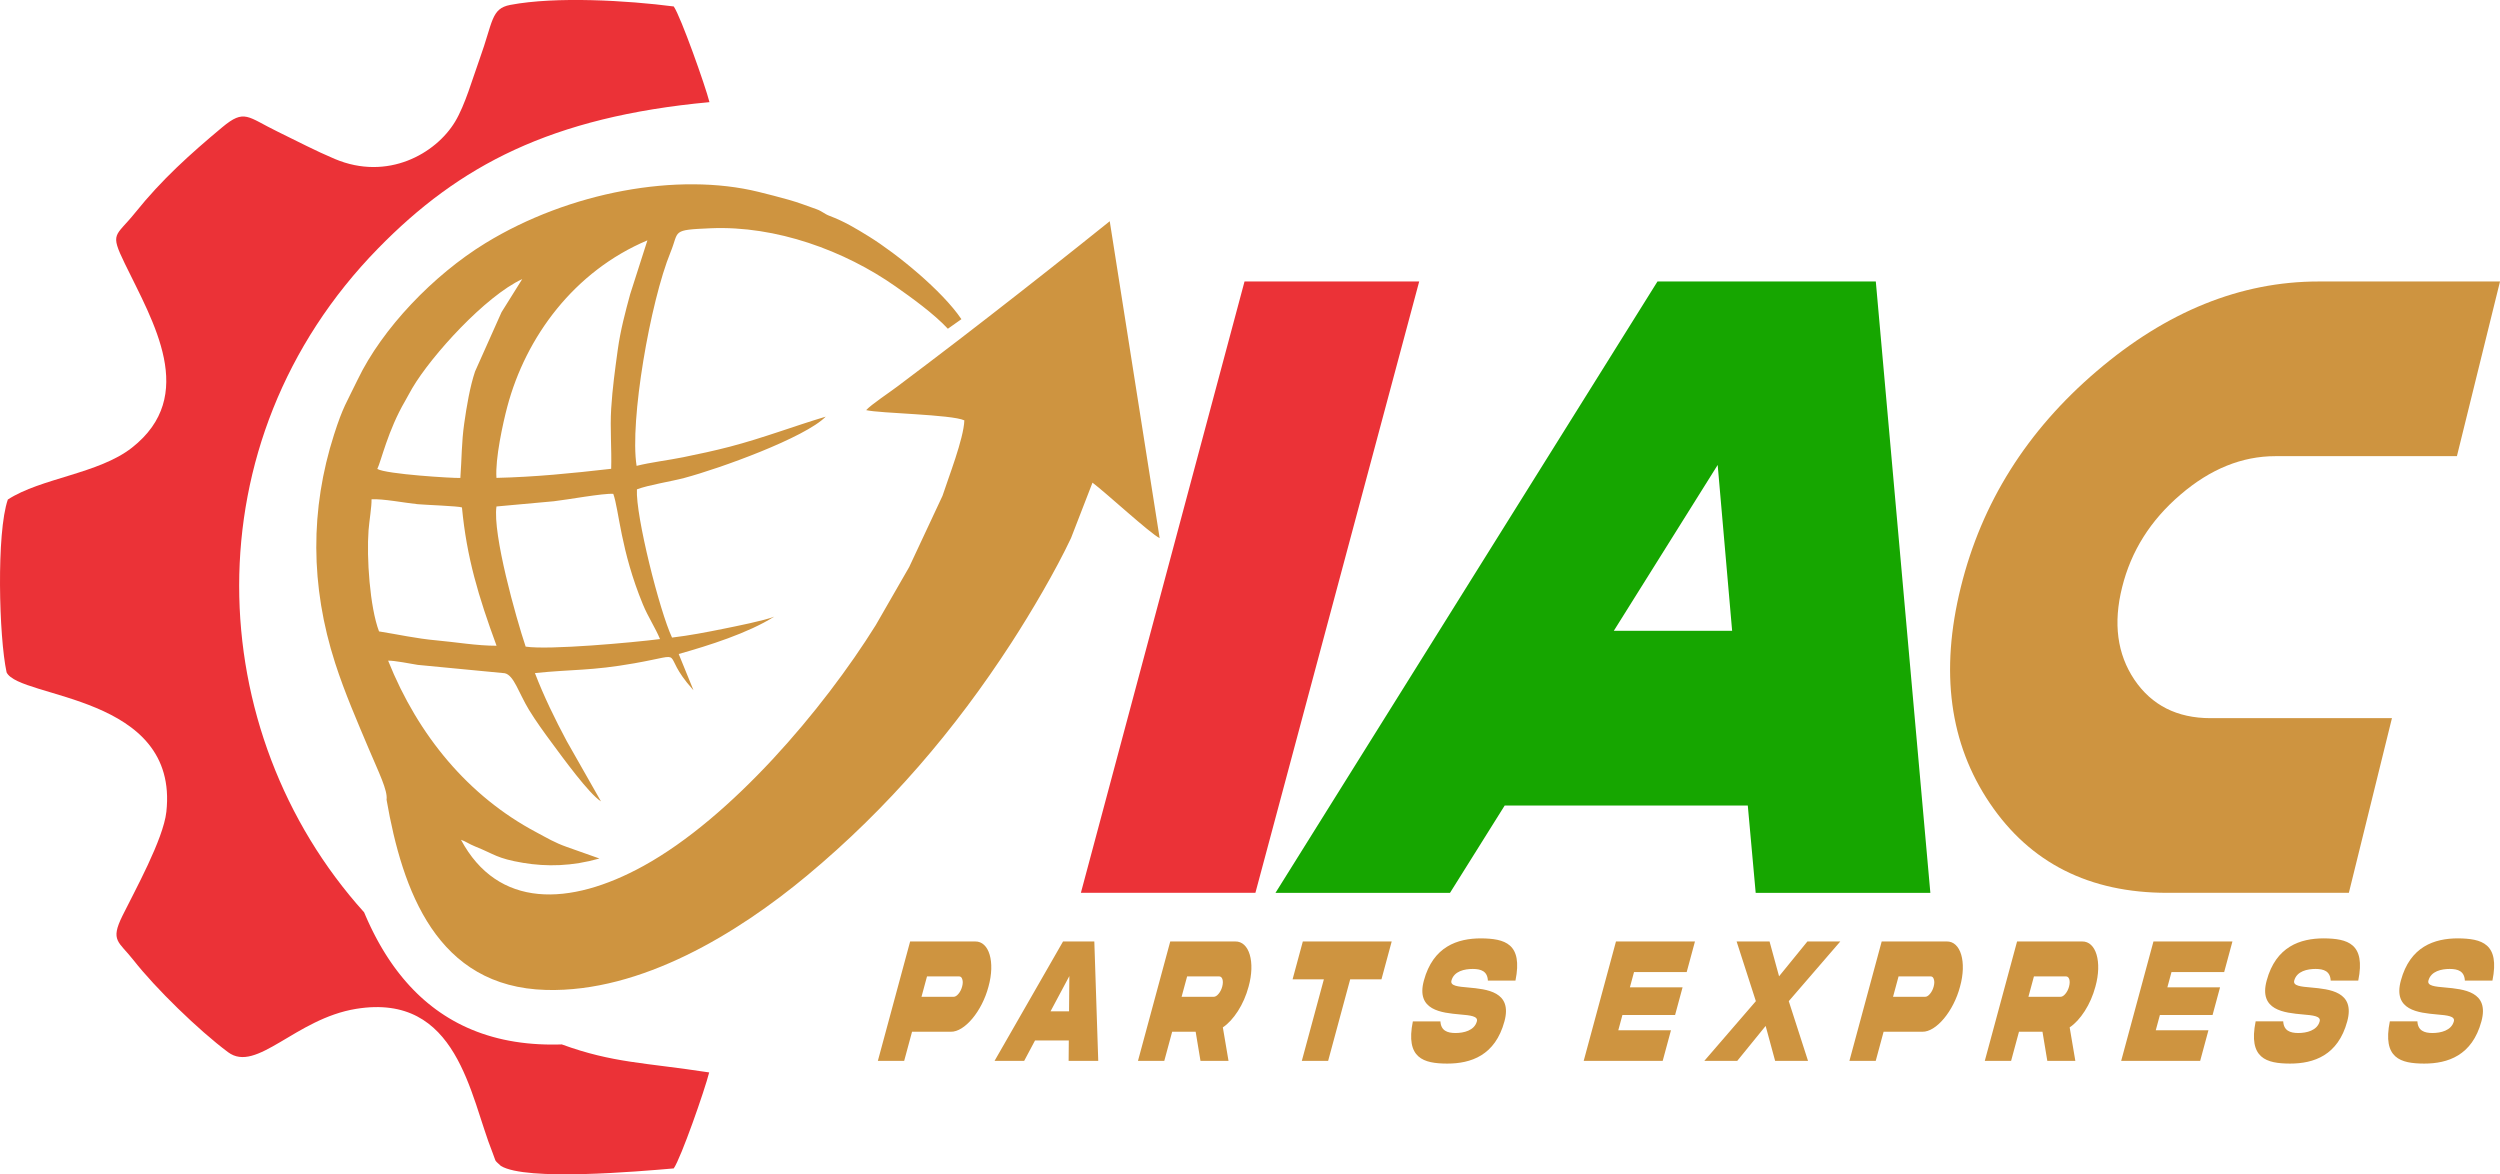 <svg xmlns="http://www.w3.org/2000/svg" xml:space="preserve" width="603.435mm" height="283.452mm" version="1.1" style="shape-rendering:geometricPrecision; text-rendering:geometricPrecision; image-rendering:optimizeQuality; fill-rule:evenodd; clip-rule:evenodd" viewBox="0 0 37190.39 17469.48" xmlns:xlink="http://www.w3.org/1999/xlink">
 <defs>
  <style type="text/css">
   
    .fil5 {fill:#CE9440}
    .fil4 {fill:#EB3237}
    .fil2 {fill:#16A600;fill-rule:nonzero}
    .fil0 {fill:#CE9440;fill-rule:nonzero}
    .fil1 {fill:#CE9440;fill-rule:nonzero}
    .fil3 {fill:#EB3237;fill-rule:nonzero}
   
  </style>
 </defs>
 <g id="Capa_x0020_1">
  <path class="fil0" d="M34491.5 4187.55l2698.9 0 -640.93 2598.39 -2700.94 0c-495.55,0 -966.52,190.67 -1410.88,572 -446.4,381.34 -735.13,840.27 -868.24,1376.8 -135.15,536.52 -73.72,995.46 182.24,1376.79 258.01,381.34 636.84,572 1132.39,572l2698.9 0 -640.93 2598.39 -2700.94 0c-1159.01,0 -2039.53,-443.41 -2639.51,-1332.45 -599.98,-886.82 -743.32,-1957.66 -432.07,-3214.73 309.2,-1254.85 982.9,-2327.91 2023.14,-3214.74 1038.2,-886.82 2139.87,-1332.45 3298.88,-1332.45z"></path>
  <path class="fil1" d="M13708.27 14828.54l81.99 -303.26 478.11 0c23.2,0 39.44,14.44 47.47,45.13 9.53,28.89 8.06,64.53 -3.41,106.95 -11.23,41.52 -29.02,77.17 -54.54,107.4 -24.25,29.34 -48.3,43.78 -71.51,43.78l-478.1 0zm-168.87 -823.13l-480.23 1776.23 391.41 0 117.13 -433.23 576.03 0c205.45,4.97 464.84,-304.61 560.85,-671.05 102.5,-367.79 10.02,-675.56 -197.76,-671.95l-967.44 0zm2368.39 514.91l-4.46 524.84 -275.65 0 280.11 -524.84zm-1112.62 1261.32l440.63 0 161.29 -303.26 502.58 0 -2.69 303.26 440.63 0 -58.32 -1776.23 -465.36 0 -1018.77 1776.23zm2613.75 -1776.23l-480.22 1776.23 391.41 0 117.13 -433.23 349.59 0 71.82 433.23 416.92 0 -84.34 -498.21c80.31,-53.7 155.55,-135.84 224.13,-242.33 69.57,-108.31 122.53,-229.71 158.77,-363.73 102.5,-367.79 10.02,-675.56 -197.76,-671.95l-967.44 0zm728.21 519.87c47.68,0 67.75,67.24 44.81,152.08 -11.22,41.52 -29.02,77.17 -54.54,107.4 -24.25,29.34 -48.29,43.78 -72.27,43.78l-477.35 0 81.99 -303.26 477.35 0zm1620.46 1256.36l327.96 -1213.04 465.36 0 152.27 -563.19 -1322.14 0 -152.27 563.19 465.36 0 -327.96 1213.04 391.41 0zm1834.19 -1194.09c38.31,-141.7 196.28,-173.29 317.91,-173.29 122.53,0.46 217.4,33.4 224.46,173.29l410.03 0c112.6,-554.18 -160.71,-624.12 -511.5,-628.18 -352.4,0 -713.9,121.39 -850.92,628.18 -120.83,444.06 263.61,478.36 536.76,503.63 154.05,13.09 272.76,24.83 251.65,102.89 -37.21,137.64 -196.28,173.29 -318.16,173.29 -122.4,0 -216.54,-35.65 -224.21,-173.29l-410.03 0c-111.87,551.46 159.98,626.83 511.25,628.18 352.65,0 713.91,-120.49 851.18,-628.18 120.82,-444.06 -263.61,-478.36 -536.76,-503.63 -154.05,-13.09 -273.01,-23.92 -251.65,-102.89zm1967.77 1194.09l1175 0 122.98 -454.89 -783.59 0 61.5 -227.45 783.58 0 111.28 -411.57 -783.59 0 61.5 -227.44 783.58 0 122.98 -454.89 -1175 0 -480.23 1776.23zm2906.16 -1258.17l-141.7 -518.07 -489.84 0 286.44 888.12 -766.67 888.12 489.84 0 422.19 -519.42 141.08 519.42 489.33 0 -286.45 -888.12 766.67 -888.12 -489.33 0 -421.58 518.07zm1695.59 305.07l81.99 -303.26 478.1 0c23.21,0 39.45,14.44 47.47,45.13 9.53,28.89 8.05,64.53 -3.42,106.95 -11.22,41.52 -29.02,77.17 -54.54,107.4 -24.25,29.34 -48.3,43.78 -71.5,43.78l-478.11 0zm-168.87 -823.13l-480.22 1776.23 391.41 0 117.13 -433.23 576.02 0c205.46,4.97 464.85,-304.61 560.86,-671.05 102.5,-367.79 10.02,-675.56 -197.76,-671.95l-967.44 0zm2013.94 0l-480.22 1776.23 391.41 0 117.13 -433.23 349.59 0 71.82 433.23 416.92 0 -84.34 -498.21c80.31,-53.7 155.55,-135.84 224.13,-242.33 69.57,-108.31 122.53,-229.71 158.77,-363.73 102.5,-367.79 10.02,-675.56 -197.76,-671.95l-967.44 0zm728.21 519.87c47.68,0 67.75,67.24 44.81,152.08 -11.22,41.52 -29.02,77.17 -54.54,107.4 -24.25,29.34 -48.3,43.78 -72.27,43.78l-477.35 0 81.99 -303.26 477.35 0zm820.55 1256.36l1175 0 122.98 -454.89 -783.59 0 61.5 -227.45 783.58 0 111.28 -411.57 -783.59 0 61.5 -227.44 783.58 0 122.98 -454.89 -1175 0 -480.23 1776.23zm2574.17 -1194.09c38.31,-141.7 196.28,-173.29 317.91,-173.29 122.52,0.46 217.4,33.4 224.45,173.29l410.03 0c112.6,-554.18 -160.71,-624.12 -511.5,-628.18 -352.39,0 -713.9,121.39 -850.92,628.18 -120.82,444.06 263.61,478.36 536.76,503.63 154.04,13.09 272.75,24.83 251.65,102.89 -37.21,137.64 -196.28,173.29 -318.16,173.29 -122.4,0 -216.54,-35.65 -224.21,-173.29l-410.03 0c-111.86,551.46 159.98,626.83 511.25,628.18 352.65,0 713.91,-120.49 851.18,-628.18 120.82,-444.06 -263.61,-478.36 -536.76,-503.63 -154.05,-13.09 -273.01,-23.92 -251.65,-102.89zm1996.09 0c38.31,-141.7 196.28,-173.29 317.91,-173.29 122.53,0.46 217.4,33.4 224.46,173.29l410.03 0c112.6,-554.18 -160.71,-624.12 -511.5,-628.18 -352.4,0 -713.9,121.39 -850.92,628.18 -120.82,444.06 263.61,478.36 536.76,503.63 154.05,13.09 272.76,24.83 251.65,102.89 -37.21,137.64 -196.28,173.29 -318.16,173.29 -122.4,0 -216.54,-35.65 -224.21,-173.29l-410.03 0c-111.87,551.46 159.98,626.83 511.25,628.18 352.65,0 713.91,-120.49 851.17,-628.18 120.83,-444.06 -263.61,-478.36 -536.76,-503.63 -154.05,-13.09 -273.01,-23.92 -251.65,-102.89z"></path>
  <path class="fil2" d="M25552.42 6916.75l-1545.29 2467.59 1760.35 0 -215.06 -2467.59zm-3168.17 5065.98l-813.66 1299.2 -2596.18 0 5682.32 -9094.37 3247.99 0 811.44 9094.37 -2598.39 0 -117.5 -1299.2 -3616.02 0z"></path>
  <polygon class="fil3" points="21112.09,4187.55 18675.55,13281.92 16079.37,13281.92 18513.71,4187.55"></polygon>
  <path class="fil4" d="M116.45 7431.71c-171.35,494 -132.69,2043.77 -18.34,2570.43 188.33,394.8 2569.35,322.68 2376.65,2075.24 -45.02,409.19 -472.46,1179.17 -652.7,1545.18 -186.29,378.24 -57.29,378.32 166.07,663.42 324,413.62 963.17,1037.59 1405.03,1366.92 423.77,315.9 1001.89,-499.03 1905.3,-645.21 1514.83,-245.13 1692.18,1301.17 2027.38,2135.73 60.55,150.78 14.04,98.45 124.96,200.73 372.26,229.26 2049.27,82.57 2571.74,37.34 107.95,-154.45 461.94,-1166.6 527.35,-1427.85 -964.81,-148.48 -1426.9,-138.1 -2192.57,-416.89 -11.05,0.36 -22.09,0.68 -33.15,0.96 -16.23,0.41 -32.47,0.73 -48.7,0.94l-19.15 0.22c-21.05,0.19 -42.11,0.22 -63.17,0.08l-6.56 -0.04c-24.18,-0.19 -48.37,-0.6 -72.58,-1.24 -28.33,-0.75 -56.31,-1.92 -84.16,-3.28 -7.77,-0.38 -15.48,-0.81 -23.2,-1.24 -23.33,-1.29 -46.49,-2.79 -69.47,-4.52 -4.71,-0.35 -9.48,-0.64 -14.18,-1.01 -27.21,-2.15 -54.16,-4.65 -80.9,-7.39 -6.37,-0.66 -12.68,-1.38 -19.03,-2.07 -21.62,-2.35 -43.09,-4.89 -64.39,-7.63 -6.4,-0.83 -12.84,-1.61 -19.21,-2.47 -26.03,-3.5 -51.85,-7.24 -77.41,-11.32 -4.4,-0.7 -8.72,-1.49 -13.1,-2.2 -21.6,-3.54 -43.04,-7.3 -64.32,-11.24 -7.06,-1.31 -14.11,-2.63 -21.13,-3.98 -23.74,-4.58 -47.33,-9.34 -70.66,-14.42l-4.17 -0.87c-24.42,-5.36 -48.55,-11.08 -72.53,-16.97 -6.87,-1.69 -13.69,-3.43 -20.52,-5.16 -19.5,-4.95 -38.86,-10.07 -58.07,-15.38 -4.92,-1.36 -9.89,-2.65 -14.79,-4.04 -23.29,-6.57 -46.34,-13.43 -69.21,-20.52 -5.68,-1.76 -11.3,-3.61 -16.95,-5.39 -18.23,-5.79 -36.33,-11.73 -54.28,-17.85 -6.11,-2.08 -12.25,-4.14 -18.34,-6.26 -22.26,-7.75 -44.33,-15.72 -66.16,-23.97 -3.65,-1.38 -7.24,-2.83 -10.88,-4.22 -18.67,-7.16 -37.19,-14.52 -55.56,-22.04 -6.29,-2.58 -12.55,-5.16 -18.79,-7.77 -19.07,-7.98 -37.99,-16.12 -56.73,-24.5 -2.64,-1.18 -5.31,-2.31 -7.95,-3.49 -20.76,-9.36 -41.26,-19.02 -61.61,-28.84 -6.03,-2.91 -12.01,-5.87 -18,-8.82 -15.96,-7.85 -31.8,-15.85 -47.51,-24.01 -5.15,-2.67 -10.35,-5.3 -15.48,-8 -19.6,-10.33 -39.02,-20.89 -58.23,-31.67 -5.21,-2.92 -10.34,-5.92 -15.52,-8.87 -14.87,-8.48 -29.64,-17.09 -44.28,-25.83 -5.92,-3.53 -11.85,-7.04 -17.72,-10.61 -18.61,-11.32 -37.07,-22.8 -55.3,-34.52 -3.68,-2.37 -7.28,-4.81 -10.94,-7.19 -15.11,-9.84 -30.08,-19.8 -44.93,-29.92 -6.11,-4.17 -12.21,-8.36 -18.28,-12.57 -14.69,-10.19 -29.24,-20.53 -43.68,-30.99 -3.59,-2.59 -7.21,-5.12 -10.78,-7.73 -17.2,-12.61 -34.19,-25.47 -51.04,-38.48 -5.67,-4.38 -11.3,-8.81 -16.92,-13.23 -12.71,-9.98 -25.31,-20.05 -37.82,-30.25 -4.97,-4.06 -9.98,-8.07 -14.93,-12.15 -16.17,-13.37 -32.17,-26.94 -48,-40.67 -5.25,-4.55 -10.42,-9.2 -15.63,-13.79 -11.59,-10.21 -23.09,-20.5 -34.49,-30.91 -5.59,-5.1 -11.18,-10.19 -16.73,-15.33 -15.35,-14.23 -30.58,-28.59 -45.59,-43.18 -3.43,-3.32 -6.77,-6.72 -10.18,-10.06 -12.38,-12.14 -24.63,-24.4 -36.79,-36.76 -5.37,-5.47 -10.72,-10.98 -16.05,-16.49 -11.64,-12.03 -23.15,-24.17 -34.58,-36.41 -3.65,-3.91 -7.36,-7.78 -10.99,-11.71 -14.02,-15.19 -27.84,-30.56 -41.55,-46.07 -5.45,-6.16 -10.83,-12.38 -16.24,-18.58 -9.55,-10.98 -19.03,-22.05 -28.45,-33.19 -5.05,-5.98 -10.14,-11.93 -15.15,-17.95 -13.07,-15.7 -25.98,-31.56 -38.76,-47.55 -4.77,-5.96 -9.45,-12.01 -14.18,-18.01 -9.08,-11.53 -18.09,-23.14 -27.02,-34.81 -5.16,-6.75 -10.32,-13.49 -15.43,-20.29 -11.03,-14.66 -21.95,-29.43 -32.75,-44.3 -4.92,-6.76 -9.77,-13.58 -14.64,-20.38 -9.24,-12.92 -18.4,-25.9 -27.48,-38.97 -5.19,-7.48 -10.35,-14.99 -15.48,-22.52 -8.25,-12.08 -16.41,-24.25 -24.52,-36.47 -4.22,-6.35 -8.48,-12.66 -12.66,-19.04 -11.14,-17.02 -22.11,-34.2 -33,-51.45 -4.89,-7.75 -9.71,-15.54 -14.54,-23.35 -7.17,-11.56 -14.29,-23.2 -21.35,-34.86 -4.79,-7.93 -9.61,-15.83 -14.35,-23.81 -10.35,-17.39 -20.59,-34.89 -30.69,-52.5 -4.43,-7.71 -8.75,-15.49 -13.13,-23.23 -6.64,-11.77 -13.24,-23.57 -19.78,-35.43 -4.8,-8.7 -9.59,-17.42 -14.34,-26.17 -7.47,-13.78 -14.85,-27.64 -22.17,-41.55 -5.89,-11.17 -11.71,-22.38 -17.51,-33.62 -6.62,-12.84 -13.2,-25.71 -19.71,-38.64 -4.68,-9.31 -9.32,-18.64 -13.94,-27.99 -5.91,-11.97 -11.75,-23.99 -17.57,-36.04 -4.1,-8.49 -8.23,-16.95 -12.29,-25.48 -8.7,-18.3 -17.24,-36.71 -25.72,-55.18 -4.34,-9.45 -8.62,-18.96 -12.9,-28.46 -5.26,-11.66 -10.45,-23.35 -15.64,-35.07 -4.16,-9.44 -8.33,-18.88 -12.45,-28.36 -8.05,-18.53 -15.99,-37.14 -23.82,-55.83 -2414.09,-2678.69 -2612.68,-6993.08 209.47,-9878.33 1202.38,-1229.28 2569.56,-1954.92 4927.9,-2174.14 -60.18,-240.62 -426.36,-1271.43 -531.31,-1423.44 -691.12,-89.64 -1754.37,-151.9 -2431.88,-23.12 -288,54.74 -256.32,252.9 -453.73,798.31 -105.06,290.28 -217.51,690.44 -367.02,938.61 -286.93,476.3 -1003.87,885.95 -1788.72,555.08 -290.91,-122.63 -543.78,-257.12 -847.8,-404.86 -453.94,-220.58 -493.84,-345.19 -827.66,-66.72 -480.23,400.7 -899.27,777.98 -1292.29,1267.48 -296.88,369.76 -384.59,290.24 -156.32,761.11 420.03,866.44 1092.12,1964.21 104.82,2738.41 -495.29,388.41 -1355.85,451.73 -1845.75,770.93z"></path>
  <path class="fil5" d="M9818.52 9506.9c-401.9,51.39 -1650.84,165.46 -1998.83,112.4 -146.12,-436.94 -492.61,-1673.69 -434.3,-2084.79l853.22 -77.7c193.36,-21.31 736.57,-121.25 884.74,-110.2 85.8,238.62 108.17,838.4 440.88,1645.62 76.77,186.27 187.61,351.6 254.29,514.67zm-4180.01 -113.95c-137.21,-362.1 -186.41,-1099.57 -155.77,-1505.37 10.26,-135.9 47.69,-355.54 44.26,-459.81 161.84,-11.29 503.16,54.59 684.55,72.64 102.78,10.24 614.44,28.01 660.62,48.39 71.09,747.12 245.1,1323.07 514.63,2057.38 -285.64,1.35 -616.13,-55.09 -894.02,-79.89 -298.76,-26.67 -571.99,-88.5 -854.28,-133.35zm1746.79 -2283.97c-19.85,-284.79 96.19,-813.72 161.66,-1060.06 275.01,-1034.91 992.5,-2013.63 2084.01,-2473.44l-256.39 800.68c-71.13,261.96 -144.78,534.85 -185.32,831.45 -39.63,289.88 -78.47,567.95 -97.17,871.34 -18.42,298.88 8.99,597.52 -0.05,894.95 -595.7,67.95 -1129.55,121.32 -1706.74,135.1zm-1772.52 -132.88c58.04,-116.81 155.91,-568.24 413.06,-1009.65 41.49,-71.23 61.01,-113.65 106.86,-191.52 288.9,-490.7 1090.97,-1370.98 1636.08,-1623.08l-307.79 492.35 -393.75 881.54c-75.9,224.53 -125.27,518.37 -161.99,778.16 -39.64,280.4 -35.48,515.99 -56.83,806.3 -109.95,4.54 -1105.06,-55.84 -1235.65,-134.1zm-118.99 4181.37c138.04,326.91 277.31,605.24 256.76,739 236.53,1355.68 746.8,2787.04 2374.45,2830.13 1415,37.47 2852.23,-845.67 3878.96,-1699.65 1212.53,-1008.52 2206.08,-2174.78 3042.33,-3465.6 295.11,-455.51 656.86,-1069.73 886.23,-1556.35l319.57 -824.83c200.84,149.84 855.72,755.17 999.16,825.16l-742.46 -4714.31c-587.01,471.56 -1191.78,948.86 -1790.91,1413.6 -298.82,231.79 -600.53,464.54 -906.16,695.5 -158.58,119.83 -307.18,230.96 -464.37,350.75 -109.79,83.66 -388.68,268.28 -462.18,350.3 196.35,48.68 1275.06,63.73 1460.68,152.24 -9.18,273.03 -238.43,855.78 -324.76,1122.42l-495.67 1059.3 -497.6 864.93c-784.76,1258.63 -2145.42,2859.3 -3452.5,3580.28 -1106.86,610.52 -2171.36,633.32 -2717.42,-387.14 67.39,21.11 115.92,61.43 213.92,100.5 286.46,114.19 316.59,176.27 709.76,242.31 352.74,59.24 728.42,51.5 1135.88,-64.69l-483.24 -171.21c-183.9,-64.76 -294.94,-133.78 -460.74,-221.95 -1000.87,-532.19 -1751.34,-1431.01 -2199.57,-2549.98 88.05,-3.7 341.09,46.61 441.72,62.8l1292.65 123.93c137.38,29.05 207.75,292.62 360.25,543.3 100.12,164.58 228.92,341.81 339.96,491.89 161.33,218.08 553.73,760.04 731.93,871.15l-509.66 -896.68c-171.07,-319.78 -342.39,-670.34 -472.82,-1011.79 572.05,-58.8 830.93,-31 1480.57,-145.84 832.36,-147.16 352.11,-185.11 866.4,388.05 3.84,4.28 7.38,8.59 11.4,12.72l-219.52 -538.7c450.3,-126.79 1033.17,-311.29 1420.05,-555.49 -139.66,57.35 -578.71,144.65 -753.47,180.13 -256.64,52.1 -508.06,100.27 -765.83,131.11 -184.51,-390.58 -543.95,-1816.68 -522.35,-2205.16 175.43,-66.59 499.96,-115.04 706.39,-169.98 529.41,-140.9 1794.54,-598.59 2102.26,-911.49 -482.15,144.46 -929,316.88 -1426.55,446.96 -229.21,59.92 -467.89,111 -697.48,157.42 -219.65,44.42 -481.16,75.12 -689.41,127.68 -105.27,-663.83 201.91,-2438.87 505.76,-3180.3 131.27,-320.3 4.48,-328.87 595.21,-354.17 974.96,-41.76 1993.57,333.04 2752.63,866.08 232.07,162.97 569.85,405.2 776.85,628.73l201.64 -142.55c-287.78,-424.9 -957.57,-971.05 -1377.56,-1230.95 -195.87,-121.2 -369.87,-225.4 -583.8,-305.6 -79.29,-29.73 -111.78,-70.33 -195.15,-99.58 -138.21,-48.5 -270.46,-100.5 -418.28,-141.55 -161.52,-44.86 -285.2,-76.92 -445.23,-116.27 -1193.92,-293.56 -2811.5,-2.37 -4061.91,763.76 -771.48,472.69 -1533.12,1267.12 -1898.83,2027.79 -166.94,347.23 -217.77,399.72 -352.37,819.96 -355.4,1109.58 -354.05,2249.46 17,3399.93 142.51,441.84 327.26,865.33 507.42,1291.98z"></path>
 </g>
</svg>
